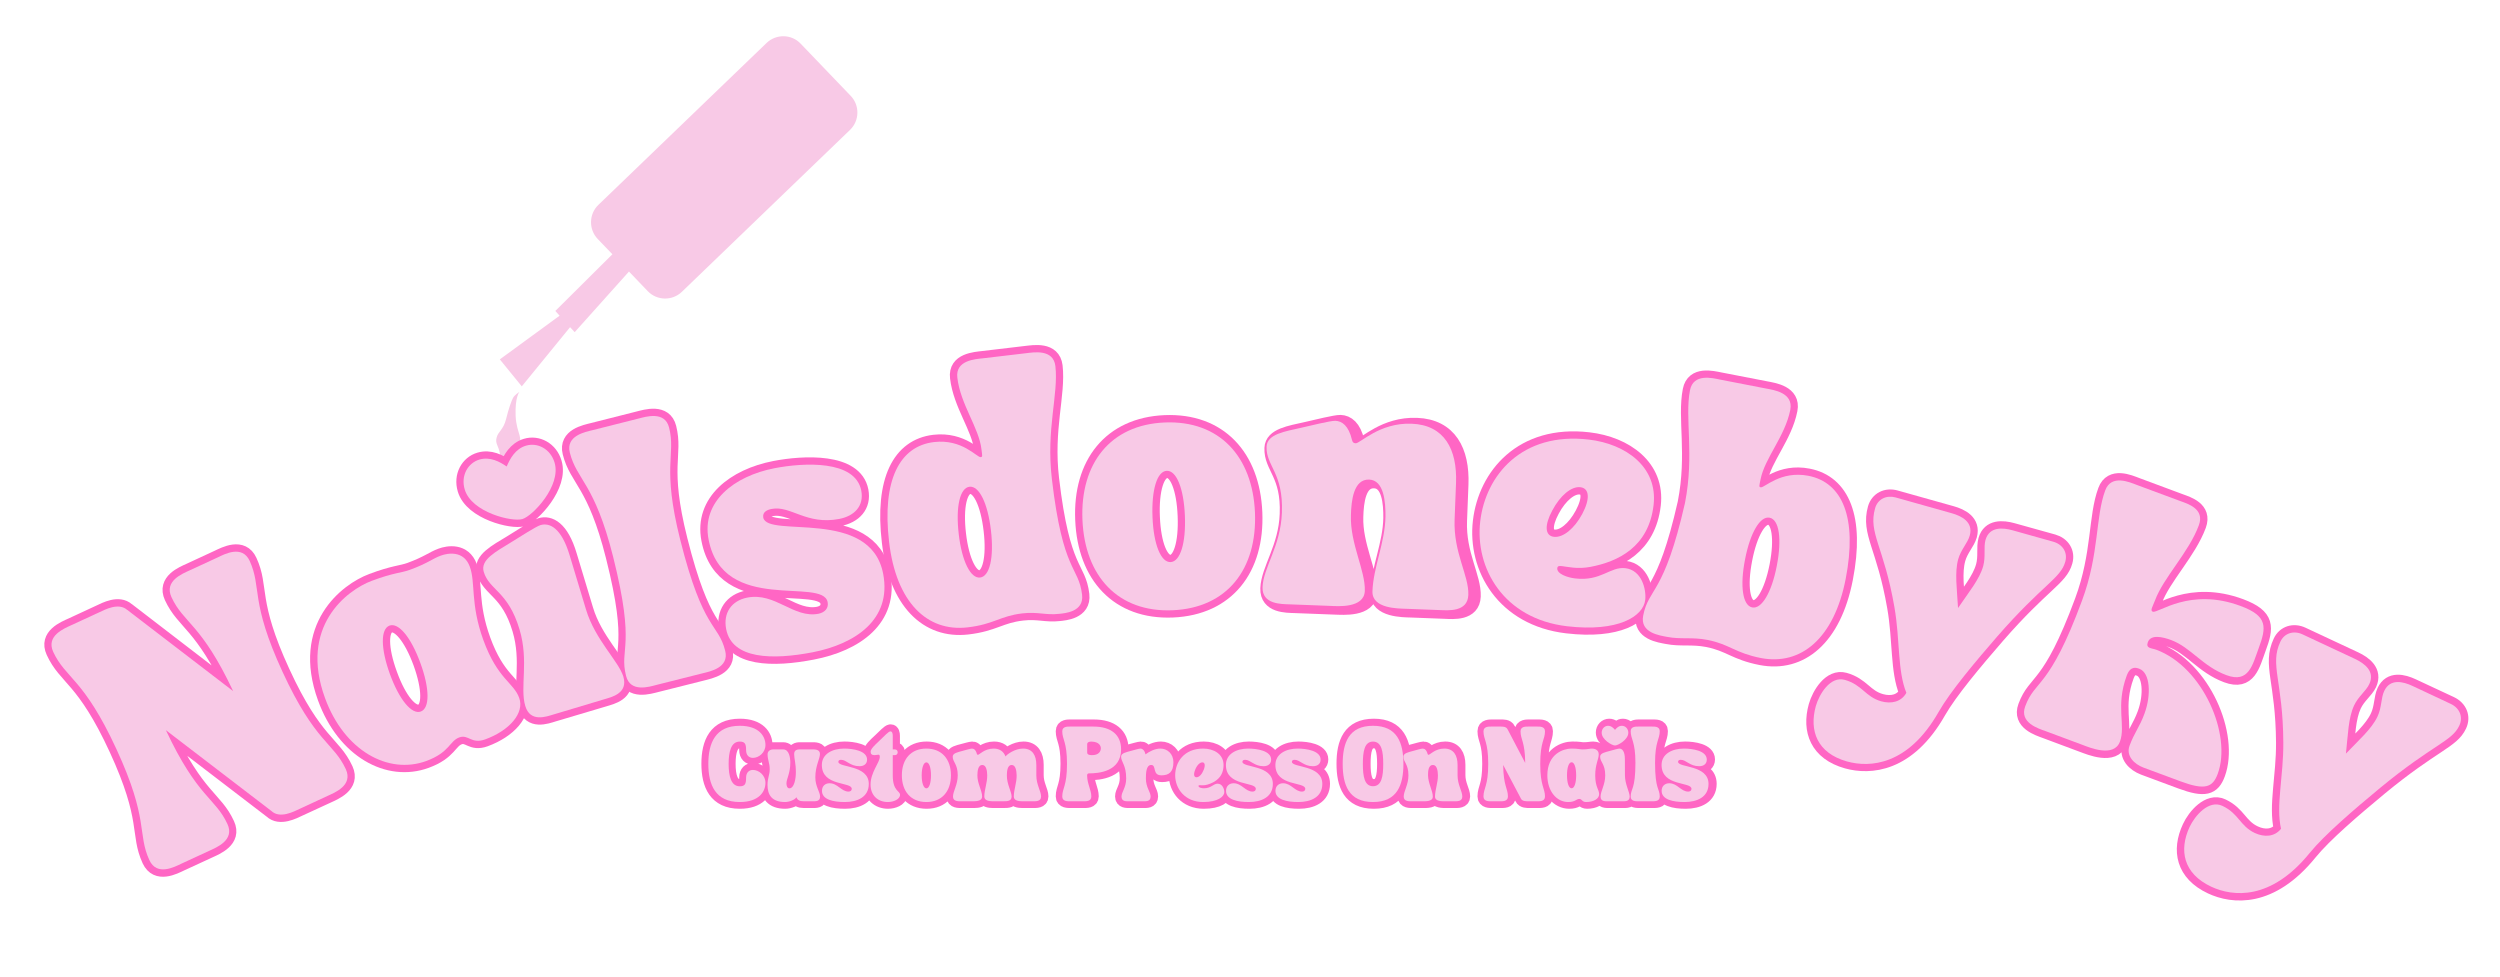 <svg xmlns="http://www.w3.org/2000/svg" xmlns:xlink="http://www.w3.org/1999/xlink" width="220" zoomAndPan="magnify" viewBox="0 0 165 64.5" height="86" preserveAspectRatio="xMidYMid meet" version="1.0"><defs><clipPath id="22916a30fb"><path d="M 32.746 25.852 L 34.344 25.852 L 34.344 31.465 L 32.746 31.465 Z M 32.746 25.852 " clip-rule="nonzero"/></clipPath><clipPath id="d0cfdcf056"><path d="M 32.98 2.395 L 56.59 2.395 L 56.59 25.52 L 32.98 25.52 Z M 32.98 2.395 " clip-rule="nonzero"/></clipPath><clipPath id="3b30577cb3"><path d="M 0.633 30 L 29 30 L 29 61.77 L 0.633 61.77 Z M 0.633 30 " clip-rule="nonzero"/></clipPath><clipPath id="28f1bda41d"><path d="M 138 36 L 164.363 36 L 164.363 61.77 L 138 61.77 Z M 138 36 " clip-rule="nonzero"/></clipPath></defs><g clip-path="url(#22916a30fb)"><path fill="#f8c9e6" d="M 34.281 25.863 C 34.281 25.863 33.949 26.078 33.859 26.262 C 33.762 26.445 33.574 26.949 33.402 27.656 C 33.23 28.363 32.883 28.465 32.777 28.879 C 32.664 29.297 32.914 29.398 32.996 29.973 C 33.074 30.555 33.242 31.559 33.355 31.457 C 33.473 31.363 33.527 31.117 33.496 30.516 C 33.469 29.914 33.574 30.125 34.105 29.527 C 34.641 28.922 34.082 28.672 34.031 27.438 C 33.984 26.199 34.281 25.863 34.281 25.863 " fill-opacity="1" fill-rule="nonzero"/></g><g clip-path="url(#d0cfdcf056)"><path fill="#f8c9e6" d="M 56.148 6.328 L 52.84 2.879 C 52.238 2.246 51.23 2.23 50.598 2.832 L 39.492 13.523 C 38.863 14.129 38.844 15.137 39.449 15.773 L 40.418 16.781 L 36.652 20.523 L 36.934 20.836 L 32.988 23.719 L 34.438 25.5 L 37.625 21.594 L 37.93 21.922 L 41.512 17.922 L 42.754 19.219 C 43.359 19.848 44.367 19.867 44.996 19.266 L 56.105 8.57 C 56.73 7.969 56.754 6.957 56.148 6.328 " fill-opacity="1" fill-rule="nonzero"/></g><g clip-path="url(#3b30577cb3)"><path stroke-linecap="butt" transform="matrix(0.546, -0.253, 0.252, 0.547, 4.803, 46.387)" fill="none" stroke-linejoin="miter" d="M 2.223 6.607 C 2.224 15.181 0.402 15.946 0.396 19.179 C 0.405 21.141 2.594 21.004 3.442 20.996 L 6.796 21.003 C 7.642 21.002 9.84 21.139 9.831 19.178 C 9.831 16.005 8.077 15.201 8.009 7.004 L 14.814 19.903 C 15.293 21.096 17.013 20.999 17.731 20.995 L 21.113 21.002 C 21.944 21 24.148 21.141 24.151 19.185 C 24.146 15.946 22.323 15.181 22.326 6.602 C 22.325 -1.972 24.15 -2.729 24.148 -5.959 C 24.15 -7.93 21.943 -7.786 21.112 -7.784 L 17.733 -7.783 C 16.89 -7.787 14.694 -7.93 14.692 -5.96 C 14.698 -2.785 16.452 -1.98 16.508 6.226 L 9.699 -6.74 L 9.699 -6.726 C 9.192 -7.889 7.513 -7.787 6.795 -7.783 L 3.445 -7.782 C 2.596 -7.789 0.398 -7.927 0.404 -5.959 C 0.397 -2.725 2.22 -1.961 2.223 6.607 Z M 2.223 6.607 " stroke="#ff66c4" stroke-width="1.6" stroke-opacity="1" stroke-miterlimit="4"/></g><path stroke-linecap="butt" transform="matrix(0.565, -0.207, 0.206, 0.566, 18.897, 39.945)" fill="none" stroke-linejoin="miter" d="M 0.495 11 C 0.498 17.166 4.142 21.3 8.576 21.297 C 11.336 21.297 11.718 20.118 12.873 20.119 C 13.956 20.127 13.833 21.297 15.47 21.302 C 18.294 21.298 20.531 20.078 20.529 18.303 C 20.53 16.501 19.01 15.587 19.008 11.01 C 19.01 6.744 20.366 4.83 20.375 2.948 C 20.371 1.028 18.627 0.708 17.795 0.715 C 16.847 0.714 16.13 1.011 14.075 1.013 C 13.072 1.013 12.298 0.689 9.717 0.713 C 6.798 0.731 0.495 2.667 0.495 11 Z M 9.874 5.982 C 10.936 5.991 11.651 7.991 11.658 11.004 C 11.648 14.003 10.939 16.002 9.872 16.006 C 8.816 16 8.095 13.997 8.103 11.003 C 8.096 7.991 8.814 5.988 9.874 5.982 Z M 9.874 5.982 " stroke="#ff66c4" stroke-width="1.6" stroke-opacity="1" stroke-miterlimit="4"/><path stroke-linecap="butt" transform="matrix(0.576, -0.172, 0.172, 0.577, 31.156, 35.565)" fill="none" stroke-linejoin="miter" d="M 2.158 11.002 C 2.156 14.663 0.361 17.084 0.362 19.216 C 0.358 21.137 2.242 21.003 3.078 20.996 L 8.88 21.003 C 9.723 20.998 11.591 21.143 11.596 19.222 C 11.6 17.484 9.774 14.448 9.773 11.003 C 9.775 9.521 9.758 6.945 9.753 4.804 C 9.758 1.611 8.636 0.714 7.639 0.714 C 7.119 0.708 4.92 1.35 3.94 1.613 C 2.138 2.083 0.205 2.446 0.198 3.831 C 0.202 5.951 2.162 6.611 2.158 11.002 Z M 5.917 -0.49 C 7.097 -0.49 11.073 -2.767 11.068 -5.408 C 11.078 -6.982 9.916 -8.087 8.592 -8.083 C 7.38 -8.087 6.519 -7.227 5.91 -6.502 C 5.342 -7.234 4.484 -8.086 3.257 -8.087 C 1.936 -8.089 0.779 -6.986 0.782 -5.408 C 0.78 -2.769 4.764 -0.49 5.917 -0.49 Z M 5.917 -0.49 " stroke="#ff66c4" stroke-width="1.6" stroke-opacity="1" stroke-miterlimit="4"/><path stroke-linecap="butt" transform="matrix(0.583, -0.147, 0.147, 0.584, 38.376, 33.412)" fill="none" stroke-linejoin="miter" d="M 0.205 19.222 C 0.204 21.141 2.397 20.998 3.234 21.002 L 8.392 21.005 C 9.232 20.996 11.441 21.138 11.43 19.216 C 11.439 16.042 9.611 16.624 9.617 6.206 C 9.614 -2.127 11.435 -2.892 11.436 -6.008 C 11.438 -7.927 9.232 -7.788 8.395 -7.791 L 3.241 -7.786 C 2.397 -7.785 0.201 -7.924 0.199 -6.005 C 0.198 -2.889 2.021 -2.122 2.018 6.21 C 2.027 16.618 0.202 16.045 0.205 19.222 Z M 0.205 19.222 " stroke="#ff66c4" stroke-width="1.6" stroke-opacity="1" stroke-miterlimit="4"/><path stroke-linecap="butt" transform="matrix(0.59, -0.114, 0.114, 0.592, 45.673, 31.519)" fill="none" stroke-linejoin="miter" d="M 12.032 16.22 C 12.031 16.88 11.547 17.262 10.808 17.285 C 8.01 17.281 6.619 14.061 3.482 14.065 C 1.716 14.061 0.544 15.203 0.541 17.005 C 0.542 20.4 4.921 21.296 9.381 21.296 C 14.151 21.297 18.608 19.421 18.61 14.324 C 18.609 6.907 6.856 8.124 6.856 5.786 C 6.854 5.145 7.472 5.027 7.936 5.023 C 10.052 5.028 11.329 7.506 15.015 7.503 C 16.714 7.506 17.969 6.625 17.972 4.929 C 17.969 1.474 12.334 0.706 9.098 0.71 C 4.591 0.714 0.498 2.765 0.5 7.012 C 0.499 15.399 12.034 13.361 12.032 16.22 Z M 12.032 16.22 " stroke="#ff66c4" stroke-width="1.6" stroke-opacity="1" stroke-miterlimit="4"/><path stroke-linecap="butt" transform="matrix(0.597, -0.07, 0.07, 0.598, 57.611, 29.218)" fill="none" stroke-linejoin="miter" d="M 7.978 21.298 C 10.889 21.299 11.639 20.48 14.118 20.482 C 15.851 20.483 16.654 21.001 18.151 21.006 C 18.675 21.002 20.87 21.142 20.873 19.216 C 20.871 16.043 19.05 16.62 19.051 6.213 C 19.047 0.715 20.866 -2.872 20.874 -6.011 C 20.869 -7.925 18.674 -7.783 17.831 -7.791 L 13.075 -7.786 C 12.23 -7.78 10.03 -7.926 10.035 -6.013 C 10.032 -3.023 11.752 -0.282 11.747 2.107 C 11.756 2.813 11.799 2.949 11.577 2.949 C 11.159 2.946 9.798 0.71 6.678 0.711 C 2.877 0.717 0.497 4.173 0.502 11.009 C 0.495 17.661 3.504 21.297 7.978 21.298 Z M 8.196 11.047 C 8.196 8.031 8.914 6.026 9.974 6.026 C 11.04 6.027 11.754 8.03 11.748 11.045 C 11.75 14.049 11.033 16.041 9.973 16.047 C 8.914 16.041 8.192 14.044 8.196 11.047 Z M 8.196 11.047 " stroke="#ff66c4" stroke-width="1.6" stroke-opacity="1" stroke-miterlimit="4"/><path stroke-linecap="butt" transform="matrix(0.601, -0.025, 0.025, 0.602, 70.87, 27.702)" fill="none" stroke-linejoin="miter" d="M 9.972 21.298 C 15.974 21.292 19.446 17.183 19.448 10.985 C 19.447 4.826 15.969 0.711 9.973 0.711 C 3.978 0.717 0.492 4.825 0.499 10.984 C 0.498 17.183 3.976 21.298 9.972 21.298 Z M 8.197 11.022 C 8.19 8.01 8.917 6.009 9.977 6.007 C 11.037 6.005 11.754 8.014 11.747 11.025 C 11.747 14.024 11.034 16.026 9.974 16.028 C 8.914 16.023 8.197 14.021 8.197 11.022 Z M 8.197 11.022 " stroke="#ff66c4" stroke-width="1.6" stroke-opacity="1" stroke-miterlimit="4"/><path stroke-linecap="butt" transform="matrix(0.601, 0.023, -0.023, 0.602, 83.899, 27.261)" fill="none" stroke-linejoin="miter" d="M 0.204 3.828 C 0.2 5.95 2.163 6.608 2.155 11.002 C 2.159 14.688 0.339 17.081 0.342 19.215 C 0.344 21.143 2.536 21.001 3.375 21.001 L 7.816 21.001 C 8.661 20.994 11.579 21.136 11.577 19.222 C 11.576 16.983 9.751 14.126 9.736 11.005 C 9.72 9.383 9.87 7.009 11.593 7.008 C 13.212 7.011 13.49 9.363 13.533 11.003 C 13.59 13.863 12.418 16.542 12.416 19.216 C 12.411 21.143 15.332 21.006 16.177 21 L 19.909 21 C 20.754 21 22.95 21.137 22.949 19.223 C 22.945 17.082 21.124 14.685 21.127 11.005 L 21.131 7.008 C 21.128 3.354 19.629 0.712 16.008 0.714 C 12.49 0.712 10.448 3.087 9.954 3.093 C 9.694 3.09 9.598 2.944 9.537 2.726 C 9.115 1.191 8.375 0.713 7.634 0.715 C 7.12 0.715 4.921 1.351 3.936 1.615 C 2.14 2.093 0.203 2.452 0.204 3.828 Z M 0.204 3.828 " stroke="#ff66c4" stroke-width="1.6" stroke-opacity="1" stroke-miterlimit="4"/><path stroke-linecap="butt" transform="matrix(0.597, 0.07, -0.07, 0.598, 98.164, 27.795)" fill="none" stroke-linejoin="miter" d="M 0.496 11.004 C 0.496 16.149 4.283 21.295 11.296 21.297 C 16.948 21.302 19.496 19.261 19.492 17.44 C 19.494 16.284 18.732 14.244 16.914 14.248 C 15.232 14.242 14.431 16.001 11.579 16.002 C 10.755 16.007 9.495 15.749 9.492 15.103 C 9.496 14.861 9.675 14.821 10.016 14.827 C 10.617 14.822 11.695 14.983 13.09 14.545 C 16.03 13.627 19.189 11.664 19.194 7.009 C 19.194 2.811 15.396 0.709 11.288 0.713 C 3.897 0.715 0.497 5.931 0.496 11.004 Z M 8.215 8.887 C 8.895 7.149 9.998 6.008 10.999 6.009 C 12 6.009 12.217 7.139 11.532 8.891 C 10.856 10.609 9.734 11.745 8.733 11.745 C 7.733 11.751 7.533 10.606 8.215 8.887 Z M 8.215 8.887 " stroke="#ff66c4" stroke-width="1.6" stroke-opacity="1" stroke-miterlimit="4"/><path stroke-linecap="butt" transform="matrix(0.59, 0.115, -0.115, 0.591, 110.541, 29.247)" fill="none" stroke-linejoin="miter" d="M 0.199 19.219 C 0.204 21.147 2.406 21.002 3.239 20.998 C 4.736 21.004 5.899 20.48 7.639 20.478 C 10.116 20.485 10.857 21.298 13.776 21.298 C 18.25 21.298 21.249 17.662 21.25 11.009 C 21.255 4.17 18.869 0.717 15.069 0.717 C 11.95 0.71 10.599 2.949 10.181 2.944 C 9.957 2.949 9.996 2.809 9.992 2.109 C 9.996 -0.283 11.733 -3.02 11.734 -6.006 C 11.732 -7.921 9.534 -7.784 8.7 -7.787 L 3.558 -7.783 C 2.717 -7.784 0.518 -7.924 0.521 -6.009 C 0.517 -2.87 2.34 0.713 2.338 6.21 C 2.023 16.624 0.202 16.04 0.199 19.219 Z M 9.997 11.04 C 9.993 8.029 10.715 6.025 11.775 6.03 C 12.834 6.028 13.554 8.029 13.553 11.048 C 13.549 14.048 12.832 16.044 11.773 16.046 C 10.714 16.047 9.993 14.041 9.997 11.04 Z M 9.997 11.04 " stroke="#ff66c4" stroke-width="1.6" stroke-opacity="1" stroke-miterlimit="4"/><path stroke-linecap="butt" transform="matrix(0.579, 0.162, -0.162, 0.58, 124.074, 31.913)" fill="none" stroke-linejoin="miter" d="M -0.204 25.378 C -0.204 28.173 1.321 30.298 4.721 30.296 C 7.337 30.291 11.311 28.917 12.95 22.357 C 13.572 19.88 15.358 15.966 16.931 12.644 C 20.186 5.808 21.909 4.686 21.905 2.767 C 21.911 1.702 21.11 1.01 20.049 1.004 L 15.409 1.01 C 14.296 1.011 12.837 1.292 12.835 2.828 C 12.833 3.69 13.35 4.549 13.354 5.672 C 13.353 7.188 12.595 8.868 11.929 10.825 C 11.273 8.867 10.507 7.19 10.512 5.666 C 10.51 4.549 11.031 3.689 11.035 2.833 C 11.033 1.285 9.574 1.013 8.461 1.015 L 2.078 1.01 C 1.019 1.01 0.223 1.711 0.214 2.764 C 0.222 5.59 2.279 6.502 5.2 12.648 C 6.782 15.962 7.376 19.244 8.975 21.294 C 8.717 22.397 7.734 22.935 6.554 22.935 C 4.76 22.939 4.08 21.762 2.077 21.764 C 0.417 21.764 -0.2 24.044 -0.204 25.378 Z M -0.204 25.378 " stroke="#ff66c4" stroke-width="1.6" stroke-opacity="1" stroke-miterlimit="4"/><path stroke-linecap="butt" transform="matrix(0.564, 0.21, -0.209, 0.565, 137.573, 35.719)" fill="none" stroke-linejoin="miter" d="M 0.202 19.221 C 0.202 21.144 2.4 20.999 3.239 20.999 L 7.537 21.003 C 8.373 20.997 11.296 21.143 11.294 19.214 C 11.292 17.341 9.473 15.782 9.479 12.211 C 9.474 11.002 10.196 11.004 10.514 11.003 C 11.797 11.005 12.752 13.244 12.754 15.415 C 12.753 16.944 12.435 17.788 12.435 19.282 C 12.435 20.458 13.591 20.998 14.716 21.002 L 19.046 21 C 21.886 20.998 22.586 20.42 22.586 18.795 C 22.582 14.28 17.034 8.405 11.532 8.406 C 10.992 8.405 10.375 8.704 10.376 7.942 C 10.376 7.008 11.717 6.85 12.694 6.847 C 15.008 6.846 16.936 8.345 19.729 8.346 C 22.349 8.349 22.013 6.267 22.008 4.367 C 22.011 1.89 21.754 0.692 18.543 0.686 C 12.571 0.689 10.351 4.625 9.714 4.626 C 9.375 4.627 9.516 4.091 9.517 3.385 C 9.518 0.715 11.174 -2.853 11.175 -6.007 C 11.169 -7.928 9.199 -7.785 8.354 -7.783 L 3.241 -7.781 C 2.4 -7.787 0.2 -7.926 0.204 -6.011 C 0.198 -2.89 2.02 0.716 2.02 6.207 C 2.022 16.616 0.2 16.04 0.202 19.221 Z M 0.202 19.221 " stroke="#ff66c4" stroke-width="1.6" stroke-opacity="1" stroke-miterlimit="4"/><g clip-path="url(#28f1bda41d)"><path stroke-linecap="butt" transform="matrix(0.545, 0.255, -0.255, 0.546, 151.089, 40.785)" fill="none" stroke-linejoin="miter" d="M -0.195 25.379 C -0.197 28.179 1.318 30.298 4.717 30.297 C 7.335 30.296 11.315 28.914 12.952 22.356 C 13.567 19.884 15.354 15.962 16.928 12.641 C 20.188 5.811 21.909 4.691 21.905 2.766 C 21.913 1.71 21.112 1.011 20.049 1.007 L 15.417 1.012 C 14.299 1.013 12.836 1.289 12.832 2.83 C 12.838 3.687 13.35 4.55 13.349 5.667 C 13.349 7.185 12.589 8.872 11.93 10.82 C 11.273 8.865 10.516 7.186 10.51 5.671 C 10.514 4.545 11.034 3.693 11.04 2.832 C 11.029 1.29 9.572 1.013 8.459 1.011 L 2.075 1.012 C 1.021 1.011 0.215 1.711 0.218 2.761 C 0.221 5.588 2.28 6.508 5.201 12.644 C 6.78 15.957 7.372 19.246 8.979 21.301 C 8.711 22.4 7.73 22.938 6.553 22.937 C 4.76 22.938 4.08 21.76 2.078 21.759 C 0.416 21.763 -0.203 24.043 -0.195 25.379 Z M -0.195 25.379 " stroke="#ff66c4" stroke-width="1.6" stroke-opacity="1" stroke-miterlimit="4"/></g><path fill="#f8c9e6" d="M 7.684 49.441 C 9.848 54.125 9.047 55 9.859 56.77 C 10.359 57.844 11.523 57.215 11.977 57 L 13.812 56.152 C 14.27 55.938 15.508 55.457 15.012 54.387 C 14.207 52.648 13.047 52.66 10.949 48.191 L 17.91 53.523 C 18.473 54.055 19.387 53.566 19.781 53.383 L 21.625 52.527 C 22.082 52.316 23.316 51.84 22.824 50.766 C 22.004 48.996 20.82 49.043 18.652 44.352 C 16.488 39.664 17.289 38.793 16.477 37.016 C 15.977 35.945 14.812 36.578 14.359 36.793 L 12.516 37.645 C 12.055 37.859 10.82 38.34 11.316 39.41 C 12.117 41.148 13.281 41.137 15.387 45.613 L 8.395 40.25 L 8.398 40.258 C 7.832 39.75 6.938 40.23 6.547 40.414 L 4.715 41.258 C 4.258 41.473 3.02 41.953 3.512 43.023 C 4.332 44.793 5.52 44.75 7.684 49.441 Z M 7.684 49.441 " fill-opacity="1" fill-rule="nonzero"/><path fill="#f8c9e6" d="M 21.449 46.066 C 22.719 49.555 25.625 51.141 28.133 50.227 C 29.691 49.652 29.66 48.906 30.316 48.668 C 30.926 48.449 31.102 49.137 32.031 48.797 C 33.617 48.219 34.633 47.062 34.266 46.059 C 33.895 45.039 32.848 44.836 31.902 42.246 C 31.027 39.832 31.398 38.465 31.008 37.402 C 30.613 36.32 29.566 36.496 29.09 36.672 C 28.562 36.863 28.215 37.184 27.051 37.609 C 26.488 37.816 25.98 37.793 24.531 38.336 C 22.887 38.953 19.73 41.352 21.449 46.066 Z M 25.707 41.289 C 26.305 41.074 27.125 42.055 27.746 43.762 C 28.367 45.457 28.371 46.738 27.773 46.961 C 27.176 47.176 26.359 46.195 25.738 44.5 C 25.117 42.793 25.113 41.512 25.707 41.289 Z M 25.707 41.289 " fill-opacity="1" fill-rule="nonzero"/><path fill="#f8c9e6" d="M 34.289 41.543 C 34.918 43.652 34.301 45.359 34.668 46.594 C 34.996 47.699 36.059 47.297 36.543 47.152 L 39.879 46.152 C 40.363 46.008 41.469 45.766 41.141 44.656 C 40.84 43.652 39.27 42.215 38.676 40.227 C 38.426 39.375 37.965 37.891 37.598 36.656 C 37.047 34.809 36.254 34.484 35.676 34.656 C 35.375 34.742 34.219 35.496 33.699 35.812 C 32.746 36.402 31.688 36.941 31.926 37.738 C 32.289 38.961 33.531 39.004 34.289 41.543 Z M 34.477 34.258 C 35.156 34.059 37.059 32.055 36.602 30.531 C 36.328 29.621 35.473 29.188 34.715 29.414 C 34.008 29.625 33.664 30.27 33.441 30.789 C 32.984 30.473 32.344 30.125 31.637 30.332 C 30.879 30.562 30.398 31.395 30.672 32.305 C 31.125 33.828 33.809 34.461 34.477 34.258 Z M 34.477 34.258 " fill-opacity="1" fill-rule="nonzero"/><path fill="#f8c9e6" d="M 41.32 44.609 C 41.602 45.73 42.859 45.328 43.348 45.199 L 46.359 44.441 C 46.848 44.32 48.145 44.078 47.863 42.953 C 47.398 41.098 46.422 41.703 44.895 35.625 C 43.668 30.754 44.617 30.039 44.16 28.219 C 43.879 27.102 42.617 27.504 42.125 27.629 L 39.121 28.387 C 38.629 28.508 37.328 28.754 37.609 29.875 C 38.066 31.691 39.242 31.871 40.465 36.742 C 41.992 42.824 40.852 42.754 41.32 44.609 Z M 41.32 44.609 " fill-opacity="1" fill-rule="nonzero"/><path fill="#f8c9e6" d="M 54.625 39.742 C 54.699 40.133 54.453 40.414 54.023 40.508 C 52.367 40.824 51.176 39.082 49.324 39.441 C 48.285 39.641 47.719 40.449 47.926 41.516 C 48.312 43.523 50.996 43.559 53.629 43.051 C 56.449 42.504 58.867 40.887 58.289 37.871 C 57.445 33.48 50.645 35.543 50.375 34.16 C 50.309 33.781 50.656 33.641 50.93 33.59 C 52.184 33.348 53.219 34.668 55.391 34.25 C 56.395 34.055 57.035 33.391 56.844 32.383 C 56.449 30.34 53.035 30.531 51.121 30.902 C 48.469 31.414 46.281 33.102 46.766 35.605 C 47.719 40.574 54.293 38.055 54.625 39.742 Z M 54.625 39.742 " fill-opacity="1" fill-rule="nonzero"/><path fill="#f8c9e6" d="M 63.863 41.406 C 65.605 41.203 65.988 40.66 67.469 40.484 C 68.508 40.363 69.023 40.617 69.918 40.512 C 70.227 40.477 71.551 40.406 71.418 39.258 C 71.195 37.355 70.148 37.832 69.422 31.598 C 69.035 28.309 69.871 26.043 69.656 24.164 C 69.52 23.02 68.219 23.254 67.715 23.312 L 64.875 23.648 C 64.375 23.703 63.047 23.773 63.184 24.922 C 63.391 26.703 64.613 28.223 64.777 29.66 C 64.828 30.074 64.863 30.156 64.727 30.172 C 64.477 30.199 63.512 28.957 61.648 29.176 C 59.383 29.441 58.199 31.676 58.68 35.766 C 59.145 39.75 61.188 41.719 63.863 41.406 Z M 63.277 35.254 C 63.066 33.445 63.355 32.199 63.988 32.125 C 64.621 32.055 65.191 33.199 65.402 35.004 C 65.613 36.797 65.32 38.043 64.688 38.117 C 64.059 38.191 63.484 37.047 63.277 35.254 Z M 63.277 35.254 " fill-opacity="1" fill-rule="nonzero"/><path fill="#f8c9e6" d="M 77.391 40.277 C 80.992 40.125 82.98 37.562 82.828 33.832 C 82.672 30.129 80.48 27.738 76.879 27.883 C 73.277 28.031 71.289 30.594 71.441 34.305 C 71.598 38.031 73.789 40.426 77.391 40.277 Z M 76.066 34.137 C 75.992 32.316 76.371 31.098 77.008 31.074 C 77.645 31.047 78.129 32.23 78.203 34.047 C 78.277 35.852 77.895 37.07 77.258 37.098 C 76.625 37.125 76.137 35.941 76.066 34.137 Z M 76.066 34.137 " fill-opacity="1" fill-rule="nonzero"/><path fill="#f8c9e6" d="M 83.594 29.477 C 83.547 30.754 84.711 31.195 84.605 33.84 C 84.523 36.059 83.375 37.461 83.328 38.746 C 83.281 39.902 84.605 39.867 85.113 39.887 L 87.777 39.988 C 88.281 40.012 90.031 40.156 90.078 39.004 C 90.125 37.656 89.102 35.895 89.16 34.016 C 89.184 33.043 89.332 31.613 90.367 31.652 C 91.34 31.691 91.453 33.117 91.441 34.102 C 91.41 35.824 90.641 37.41 90.582 39.023 C 90.539 40.18 92.293 40.16 92.797 40.18 L 95.043 40.266 C 95.547 40.281 96.867 40.418 96.91 39.266 C 96.957 37.977 95.918 36.492 96.004 34.277 L 96.098 31.871 C 96.18 29.668 95.34 28.047 93.164 27.965 C 91.051 27.883 89.77 29.27 89.473 29.258 C 89.316 29.254 89.262 29.164 89.23 29.031 C 89.008 28.094 88.574 27.789 88.133 27.773 C 87.824 27.762 86.484 28.094 85.891 28.23 C 84.801 28.477 83.629 28.648 83.594 29.477 Z M 83.594 29.477 " fill-opacity="1" fill-rule="nonzero"/><path fill="#f8c9e6" d="M 97.695 34.41 C 97.336 37.488 99.23 40.836 103.422 41.332 C 106.797 41.727 108.457 40.684 108.586 39.594 C 108.664 38.902 108.355 37.625 107.27 37.5 C 106.266 37.383 105.664 38.383 103.957 38.176 C 103.469 38.121 102.738 37.879 102.781 37.496 C 102.797 37.352 102.906 37.34 103.109 37.367 C 103.469 37.406 104.102 37.578 104.969 37.414 C 106.785 37.066 108.812 36.117 109.137 33.332 C 109.426 30.82 107.305 29.297 104.859 29.012 C 100.441 28.492 98.047 31.375 97.695 34.41 Z M 102.453 33.688 C 102.977 32.695 103.715 32.086 104.309 32.156 C 104.906 32.23 104.957 32.926 104.43 33.918 C 103.906 34.898 103.156 35.5 102.559 35.43 C 101.961 35.363 101.922 34.668 102.453 33.688 Z M 102.453 33.688 " fill-opacity="1" fill-rule="nonzero"/><path fill="#f8c9e6" d="M 108.449 40.637 C 108.23 41.77 109.543 41.941 110.035 42.035 C 110.926 42.211 111.668 42.035 112.695 42.234 C 114.156 42.523 114.5 43.09 116.219 43.43 C 118.863 43.941 121.051 42.137 121.816 38.203 C 122.602 34.16 121.598 31.84 119.352 31.402 C 117.512 31.047 116.453 32.211 116.207 32.164 C 116.074 32.137 116.113 32.059 116.195 31.645 C 116.473 30.227 117.812 28.809 118.16 27.047 C 118.375 25.914 117.062 25.738 116.57 25.645 L 113.535 25.055 C 113.039 24.953 111.758 24.621 111.539 25.758 C 111.18 27.609 111.84 29.934 111.211 33.188 C 109.82 39.309 108.816 38.758 108.449 40.637 Z M 115.172 36.926 C 115.516 35.145 116.172 34.047 116.793 34.168 C 117.422 34.289 117.617 35.551 117.27 37.34 C 116.926 39.113 116.27 40.211 115.648 40.09 C 115.02 39.969 114.824 38.699 115.172 36.926 Z M 115.172 36.926 " fill-opacity="1" fill-rule="nonzero"/><path fill="#f8c9e6" d="M 119.844 46.602 C 119.395 48.223 119.93 49.699 121.895 50.254 C 123.41 50.68 125.941 50.523 127.949 46.988 C 128.711 45.648 130.379 43.664 131.828 41.996 C 134.824 38.559 135.996 38.188 136.309 37.074 C 136.48 36.461 136.133 35.926 135.516 35.754 L 132.832 35 C 132.188 34.82 131.297 34.742 131.043 35.637 C 130.906 36.137 131.066 36.719 130.891 37.367 C 130.641 38.246 129.926 39.102 129.23 40.129 C 129.164 38.887 128.996 37.789 129.242 36.906 C 129.426 36.258 129.867 35.844 130.004 35.344 C 130.254 34.453 129.457 34.051 128.805 33.871 L 125.113 32.832 C 124.5 32.664 123.922 32.938 123.754 33.555 C 123.293 35.188 124.34 36.059 125.035 40.09 C 125.41 42.273 125.227 44.273 125.82 45.727 C 125.488 46.32 124.836 46.477 124.152 46.285 C 123.113 45.988 122.91 45.195 121.754 44.871 C 120.793 44.602 120.066 45.824 119.844 46.602 Z M 119.844 46.602 " fill-opacity="1" fill-rule="nonzero"/><path fill="#f8c9e6" d="M 133.664 46.617 C 133.262 47.699 134.531 48.082 135.008 48.254 L 137.43 49.156 C 137.906 49.336 139.52 50.023 139.918 48.941 C 140.312 47.879 139.613 46.617 140.363 44.594 C 140.609 43.918 141.016 44.07 141.199 44.141 C 141.918 44.402 141.992 45.871 141.535 47.102 C 141.223 47.961 140.863 48.367 140.551 49.215 C 140.305 49.879 140.844 50.43 141.477 50.664 L 143.918 51.57 C 145.52 52.164 146.035 51.984 146.371 51.07 C 147.316 48.52 145.418 44.035 142.316 42.883 C 142.012 42.77 141.602 42.809 141.758 42.383 C 141.957 41.848 142.746 42.039 143.293 42.242 C 144.602 42.73 145.371 43.98 146.949 44.562 C 148.426 45.113 148.668 43.871 149.066 42.801 C 149.586 41.398 149.688 40.664 147.883 39.996 C 144.516 38.742 142.441 40.504 142.082 40.371 C 141.887 40.297 142.082 40.023 142.23 39.629 C 142.789 38.113 144.469 36.453 145.125 34.664 C 145.527 33.586 144.387 33.246 143.91 33.074 L 141.027 32.004 C 140.555 31.824 139.344 31.285 138.945 32.367 C 138.289 34.129 138.562 36.543 137.41 39.648 C 135.234 45.531 134.328 44.82 133.664 46.617 Z M 133.664 46.617 " fill-opacity="1" fill-rule="nonzero"/><path fill="#f8c9e6" d="M 144.512 54.582 C 143.805 56.109 144.09 57.652 145.938 58.52 C 147.367 59.188 149.883 59.453 152.445 56.289 C 153.414 55.098 155.383 53.414 157.086 52.004 C 160.605 49.105 161.828 48.938 162.316 47.887 C 162.586 47.312 162.328 46.727 161.75 46.457 L 159.227 45.273 C 158.613 44.984 157.75 44.766 157.359 45.605 C 157.137 46.074 157.203 46.676 156.918 47.285 C 156.531 48.113 155.688 48.836 154.832 49.738 C 154.969 48.5 154.984 47.391 155.371 46.559 C 155.656 45.949 156.16 45.613 156.375 45.145 C 156.77 44.305 156.047 43.781 155.438 43.492 L 151.965 41.867 C 151.387 41.598 150.773 41.777 150.504 42.352 C 149.785 43.887 150.676 44.918 150.699 49.012 C 150.715 51.223 150.203 53.168 150.547 54.699 C 150.129 55.23 149.457 55.273 148.816 54.977 C 147.836 54.516 147.766 53.699 146.68 53.188 C 145.773 52.762 144.855 53.848 144.512 54.582 Z M 144.512 54.582 " fill-opacity="1" fill-rule="nonzero"/><path stroke-linecap="butt" transform="matrix(0.285, 0, 0, 0.285, 46.786, 33.775)" fill="none" stroke-linejoin="miter" d="M 7.161 67.177 C 11.634 67.177 13.116 64.753 13.116 62.739 C 13.116 60.973 11.58 59.767 10.221 59.767 C 9.356 59.767 8.629 60.301 8.629 61.575 C 8.629 62.959 8.382 63.52 7.161 63.52 C 5.157 63.52 4.581 61.219 4.581 58.356 C 4.581 55.508 5.157 53.179 7.161 53.179 C 8.382 53.179 8.629 53.741 8.629 55.151 C 8.629 56.412 9.356 56.959 10.221 56.959 C 11.58 56.959 13.116 55.74 13.116 53.973 C 13.116 51.96 11.634 49.536 7.161 49.536 C 1.534 49.536 -0.126 53.508 -0.126 58.356 C -0.126 63.219 1.534 67.177 7.161 67.177 Z M 13.597 63.233 C 13.597 65.534 14.612 67.177 17.672 67.177 C 18.66 67.177 20.005 66.629 20.293 66.081 C 20.554 66.739 21.048 66.999 21.94 66.999 L 24.136 66.999 C 24.644 66.999 25.783 67.081 25.783 65.931 C 25.783 64.808 24.685 63.616 24.685 61.466 C 24.685 58.795 25.755 57.192 25.755 56.069 C 25.755 54.919 24.424 54.987 23.93 54.987 L 21.336 54.987 C 20.842 54.987 19.772 54.919 19.772 56.069 C 19.772 57.192 20.17 58.124 20.17 60.288 C 20.17 61.904 19.745 64.013 18.66 64.013 C 18.194 64.013 17.988 63.452 17.988 62.89 C 17.988 61.822 18.88 60.534 18.88 58.083 C 18.88 56.864 18.592 54.987 17.233 54.987 L 14.818 54.987 C 14.461 54.987 13.61 55.247 13.61 56.124 C 13.61 57.452 14.105 58.137 14.105 59.562 C 14.105 61 13.597 61.507 13.597 63.233 Z M 33.11 64.137 C 33.11 64.534 32.822 64.753 32.383 64.767 C 30.709 64.767 29.872 62.835 27.992 62.835 C 26.922 62.835 26.222 63.52 26.222 64.602 C 26.222 66.643 28.856 67.177 31.532 67.177 C 34.387 67.177 37.063 66.054 37.063 63 C 37.063 58.535 30.009 59.26 30.009 57.863 C 30.009 57.494 30.393 57.411 30.668 57.411 C 31.93 57.411 32.699 58.904 34.908 58.904 C 35.924 58.904 36.692 58.37 36.692 57.357 C 36.692 55.288 33.303 54.823 31.368 54.823 C 28.651 54.823 26.194 56.055 26.194 58.603 C 26.194 63.63 33.11 62.411 33.11 64.137 Z M 41.481 67.177 C 42.758 67.177 44.322 66.588 44.322 65.52 C 44.322 64.561 42.634 64.698 42.634 61 L 42.634 56.329 L 43.128 56.329 C 43.512 56.329 43.773 56.069 43.773 55.672 L 43.773 55.644 C 43.773 55.261 43.512 54.987 43.128 54.987 L 42.634 54.987 L 42.634 51.864 C 42.634 51.412 42.538 50.837 42.085 50.837 C 41.66 50.837 40.644 51.96 39.56 52.974 C 38.339 54.097 37.488 54.932 37.488 55.535 C 37.488 56.028 37.749 56.329 38.421 56.329 C 38.778 56.329 39.094 56.206 39.299 56.206 C 39.519 56.206 39.643 56.316 39.643 56.74 C 39.643 58.055 37.488 60.288 37.488 63.137 C 37.488 65.712 39.258 67.177 41.481 67.177 Z M 50.429 67.177 C 54.024 67.177 56.11 64.712 56.11 60.986 C 56.11 57.288 54.024 54.823 50.429 54.823 C 46.82 54.823 44.734 57.288 44.734 60.986 C 44.734 64.712 46.82 67.177 50.429 67.177 Z M 49.358 61.014 C 49.358 59.206 49.784 58 50.429 58 C 51.06 58 51.485 59.206 51.485 61.014 C 51.485 62.808 51.06 64.013 50.429 64.013 C 49.784 64.013 49.358 62.808 49.358 61.014 Z M 56.535 56.699 C 56.535 57.959 57.702 58.356 57.702 61 C 57.702 63.205 56.618 64.657 56.618 65.931 C 56.618 67.081 57.935 66.999 58.443 66.999 L 61.517 66.999 C 62.203 66.999 63.369 66.876 63.369 65.931 C 63.369 64.493 62.244 62.876 62.258 61 C 62.271 60.027 62.409 58.603 63.383 58.603 C 64.343 58.603 64.508 60.014 64.536 61 C 64.563 62.726 63.863 64.328 63.863 65.931 C 63.863 66.876 65.03 66.999 65.702 66.999 L 68.364 66.999 C 69.146 66.999 70.189 66.999 70.189 65.931 C 70.189 64.739 69.064 63.041 69.105 61 C 69.119 60.014 69.242 58.603 70.189 58.603 C 71.164 58.603 71.342 60.014 71.369 61 C 71.397 62.726 70.697 64.328 70.697 65.931 C 70.697 66.876 71.836 66.999 72.536 66.999 L 75.198 66.999 C 75.706 66.999 77.023 67.081 77.023 65.931 C 77.023 64.657 75.925 63.205 75.925 61 L 75.925 58.603 C 75.925 56.412 75.033 54.823 72.852 54.823 C 70.972 54.823 69.146 56.138 68.776 56.631 C 68.35 55.508 67.459 54.823 66.031 54.823 C 63.918 54.823 62.683 56.261 62.395 56.261 C 62.244 56.261 62.175 56.165 62.134 56.028 C 61.887 55.11 61.434 54.823 60.995 54.823 C 60.693 54.823 59.362 55.206 58.772 55.357 C 57.688 55.644 56.535 55.864 56.535 56.699 Z M 81.936 65.917 C 81.936 67.081 83.253 66.999 83.761 66.999 L 86.849 66.999 C 87.37 66.999 88.674 67.081 88.674 65.917 C 88.674 64.356 87.7 62.959 87.7 61 C 87.7 60.794 87.809 60.562 88.111 60.562 C 90.334 60.562 95.576 60.164 95.576 54.96 C 95.576 51.645 93.285 49.714 89.14 49.714 L 83.761 49.714 C 83.253 49.714 81.936 49.645 81.936 50.81 C 81.936 52.754 83.034 53.22 83.034 58.356 C 83.034 63.506 81.936 63.972 81.936 65.917 Z M 88.715 53.179 C 90.526 53.248 90.883 54.206 90.883 54.768 C 90.883 55.329 90.526 56.357 88.715 56.329 C 88.194 56.316 87.713 56.192 87.713 55.713 L 87.713 53.809 C 87.713 53.316 88.194 53.165 88.715 53.179 Z M 95.576 56.699 C 95.576 57.918 96.757 58.548 96.757 61.712 C 96.757 63.876 95.672 64.808 95.672 65.931 C 95.672 67.081 96.811 66.999 97.319 66.999 L 100.791 66.999 C 101.299 66.999 102.424 67.081 102.424 65.931 C 102.424 64.808 101.326 63.876 101.326 61.712 C 101.34 60.658 101.326 58.603 102.561 58.603 C 103.851 58.603 102.74 61 104.935 61 C 106.637 61 107.707 60.288 107.707 57.987 C 107.707 56.014 106.266 54.823 104.688 54.823 C 103.398 54.823 102.136 55.48 101.216 56.151 C 101.011 55.124 100.489 54.823 100.05 54.823 C 99.734 54.823 98.403 55.206 97.827 55.357 C 96.757 55.644 95.576 55.864 95.576 56.699 Z M 108.119 61 C 108.119 64.082 110.397 67.177 114.61 67.177 C 117.999 67.177 119.523 65.958 119.523 64.862 C 119.523 64.164 119.07 62.945 117.972 62.945 C 116.97 62.945 116.476 64 114.774 64 C 114.267 64 113.526 63.849 113.526 63.465 C 113.526 63.315 113.635 63.301 113.828 63.301 C 114.198 63.301 114.829 63.383 115.68 63.137 C 117.45 62.561 119.344 61.397 119.344 58.603 C 119.344 56.083 117.052 54.823 114.61 54.823 C 110.164 54.823 108.119 57.959 108.119 61 Z M 112.757 59.726 C 113.169 58.685 113.814 58 114.431 58 C 115.021 58 115.159 58.685 114.747 59.726 C 114.335 60.753 113.663 61.438 113.073 61.438 C 112.469 61.438 112.346 60.753 112.757 59.726 Z M 126.809 64.137 C 126.809 64.534 126.521 64.753 126.082 64.767 C 124.38 64.767 123.557 62.835 121.663 62.835 C 120.62 62.835 119.907 63.52 119.907 64.602 C 119.907 66.643 122.528 67.177 125.204 67.177 C 128.086 67.177 130.748 66.054 130.748 63 C 130.748 58.535 123.708 59.26 123.708 57.863 C 123.708 57.494 124.065 57.411 124.339 57.411 C 125.615 57.411 126.384 58.904 128.593 58.904 C 129.622 58.904 130.364 58.37 130.364 57.357 C 130.364 55.288 126.988 54.823 125.039 54.823 C 122.336 54.823 119.879 56.055 119.879 58.603 C 119.879 63.63 126.809 62.411 126.809 64.137 Z M 138.268 64.137 C 138.268 64.534 137.98 64.753 137.541 64.767 C 135.866 64.767 135.016 62.835 133.149 62.835 C 132.079 62.835 131.379 63.52 131.379 64.602 C 131.379 66.643 134 67.177 136.676 67.177 C 139.558 67.177 142.234 66.054 142.234 63 C 142.234 58.535 135.166 59.26 135.166 57.863 C 135.166 57.494 135.537 57.411 135.811 57.411 C 137.088 57.411 137.856 58.904 140.065 58.904 C 141.081 58.904 141.836 58.37 141.836 57.357 C 141.836 55.288 138.46 54.823 136.511 54.823 C 133.822 54.823 131.352 56.055 131.352 58.603 C 131.352 63.63 138.268 62.411 138.268 64.137 Z M 146.954 58.356 C 146.954 63.219 148.368 67.177 153.994 67.177 C 159.634 67.177 161.034 63.219 161.034 58.356 C 161.034 53.508 159.634 49.536 153.994 49.536 C 148.368 49.536 146.954 53.508 146.954 58.356 Z M 151.634 58.356 C 151.634 55.508 151.991 53.179 153.994 53.179 C 155.998 53.179 156.354 55.508 156.354 58.356 C 156.354 61.205 155.998 63.52 153.994 63.52 C 151.991 63.52 151.634 61.205 151.634 58.356 Z M 161.034 56.699 C 161.034 57.959 162.2 58.356 162.2 61 C 162.2 63.205 161.116 64.657 161.116 65.931 C 161.116 67.081 162.42 66.999 162.941 66.999 L 165.603 66.999 C 166.111 66.999 167.854 67.081 167.854 65.931 C 167.854 64.588 166.756 62.876 166.756 61 C 166.742 60.027 166.839 58.603 167.868 58.603 C 168.842 58.603 169.007 60.014 169.034 61 C 169.075 62.726 168.362 64.328 168.362 65.931 C 168.362 67.081 170.105 66.999 170.626 66.999 L 172.863 66.999 C 173.357 66.999 174.688 67.081 174.688 65.931 C 174.688 64.657 173.59 63.205 173.59 61 L 173.59 58.603 C 173.59 56.412 172.698 54.823 170.516 54.823 C 168.403 54.823 167.182 56.261 166.88 56.261 C 166.729 56.261 166.674 56.165 166.646 56.028 C 166.386 55.11 165.947 54.823 165.494 54.823 C 165.178 54.823 163.861 55.206 163.284 55.357 C 162.2 55.644 161.034 55.864 161.034 56.699 Z M 180.698 58.356 C 180.698 63.506 179.601 63.972 179.601 65.917 C 179.601 67.081 180.918 66.999 181.426 66.999 L 183.443 66.999 C 183.951 66.999 185.268 67.081 185.268 65.917 C 185.268 64 184.212 63.52 184.17 58.603 L 188.246 66.342 C 188.548 67.054 189.577 66.999 190.003 66.999 L 192.033 66.999 C 192.541 66.999 193.859 67.081 193.859 65.917 C 193.859 63.972 192.775 63.506 192.775 58.356 C 192.775 53.22 193.859 52.754 193.859 50.81 C 193.859 49.645 192.541 49.714 192.033 49.714 L 190.003 49.714 C 189.495 49.714 188.191 49.645 188.191 50.81 C 188.191 52.727 189.248 53.193 189.275 58.124 L 185.186 50.344 L 185.186 50.358 C 184.898 49.659 183.868 49.714 183.443 49.714 L 181.426 49.714 C 180.918 49.714 179.601 49.645 179.601 50.81 C 179.601 52.754 180.698 53.22 180.698 58.356 Z M 194.394 61 C 194.394 64.698 196.589 67.177 199.252 67.177 C 200.912 67.177 201.132 66.479 201.832 66.479 C 202.476 66.479 202.394 67.177 203.382 67.177 C 205.07 67.177 206.429 66.451 206.429 65.383 C 206.429 64.301 205.509 63.753 205.509 61 C 205.509 58.452 206.333 57.288 206.333 56.165 C 206.333 55.014 205.29 54.823 204.782 54.823 C 204.219 54.823 203.78 54.987 202.545 54.987 C 201.955 54.987 201.488 54.809 199.938 54.823 C 198.181 54.823 194.394 56.001 194.394 61 Z M 200.02 57.987 C 200.665 57.987 201.104 59.192 201.104 61 C 201.104 62.794 200.665 64 200.02 64 C 199.389 64 198.963 62.794 198.963 61 C 198.963 59.192 199.389 57.987 200.02 57.987 Z M 207.828 61 C 207.828 63.191 206.744 64.657 206.744 65.931 C 206.744 67.081 207.87 66.999 208.377 66.999 L 211.863 66.999 C 212.357 66.999 213.496 67.081 213.496 65.931 C 213.496 64.89 212.412 63.068 212.412 61 C 212.412 60.123 212.384 58.562 212.384 57.274 C 212.384 55.357 211.726 54.823 211.108 54.823 C 210.806 54.823 209.489 55.206 208.899 55.357 C 207.815 55.644 206.662 55.864 206.662 56.699 C 206.662 57.959 207.828 58.356 207.828 61 Z M 210.079 54.097 C 210.792 54.097 213.18 52.727 213.18 51.138 C 213.18 50.207 212.48 49.536 211.684 49.536 C 210.957 49.536 210.449 50.056 210.079 50.494 C 209.75 50.056 209.228 49.536 208.501 49.536 C 207.691 49.536 207.005 50.207 207.005 51.138 C 207.005 52.727 209.393 54.097 210.079 54.097 Z M 213.729 65.931 C 213.729 67.081 215.046 66.999 215.554 66.999 L 218.656 66.999 C 219.163 66.999 220.481 67.081 220.481 65.931 C 220.481 64.027 219.383 64.383 219.383 58.124 C 219.383 53.124 220.481 52.672 220.481 50.782 C 220.481 49.645 219.163 49.714 218.656 49.714 L 215.554 49.714 C 215.046 49.714 213.729 49.645 213.729 50.782 C 213.729 52.672 214.827 53.124 214.827 58.124 C 214.827 64.383 213.729 64.027 213.729 65.931 Z M 227.822 64.137 C 227.822 64.534 227.534 64.753 227.081 64.767 C 225.407 64.767 224.57 62.835 222.69 62.835 C 221.62 62.835 220.92 63.52 220.92 64.602 C 220.92 66.643 223.555 67.177 226.231 67.177 C 229.085 67.177 231.775 66.054 231.775 63 C 231.775 58.535 224.707 59.26 224.707 57.863 C 224.707 57.494 225.092 57.411 225.366 57.411 C 226.628 57.411 227.397 58.904 229.606 58.904 C 230.622 58.904 231.39 58.37 231.39 57.357 C 231.39 55.288 228.001 54.823 226.066 54.823 C 223.362 54.823 220.892 56.055 220.892 58.603 C 220.892 63.63 227.822 62.411 227.822 64.137 Z M 227.822 64.137 " stroke="#ff66c4" stroke-width="3.217" stroke-opacity="1" stroke-miterlimit="4"/><path fill="#f8c9e6" d="M 48.824 52.934 C 50.098 52.934 50.52 52.242 50.52 51.668 C 50.52 51.164 50.082 50.816 49.695 50.816 C 49.449 50.816 49.242 50.973 49.242 51.332 C 49.242 51.734 49.172 51.895 48.824 51.895 C 48.254 51.895 48.09 51.234 48.09 50.418 C 48.09 49.602 48.254 48.945 48.824 48.945 C 49.172 48.945 49.242 49.105 49.242 49.504 C 49.242 49.863 49.449 50.02 49.695 50.02 C 50.082 50.02 50.52 49.672 50.52 49.168 C 50.52 48.594 50.098 47.902 48.824 47.902 C 47.223 47.902 46.75 49.031 46.75 50.418 C 46.75 51.801 47.223 52.934 48.824 52.934 Z M 48.824 52.934 " fill-opacity="1" fill-rule="nonzero"/><path fill="#f8c9e6" d="M 50.656 51.809 C 50.656 52.465 50.945 52.934 51.816 52.934 C 52.098 52.934 52.48 52.777 52.562 52.617 C 52.637 52.809 52.777 52.883 53.027 52.883 L 53.656 52.883 C 53.805 52.883 54.125 52.91 54.125 52.578 C 54.125 52.258 53.812 51.918 53.812 51.305 C 53.812 50.539 54.117 50.086 54.117 49.762 C 54.117 49.438 53.738 49.461 53.598 49.461 L 52.859 49.461 C 52.719 49.461 52.414 49.438 52.414 49.762 C 52.414 50.086 52.527 50.355 52.527 50.965 C 52.527 51.43 52.41 52.031 52.098 52.031 C 51.965 52.031 51.906 51.867 51.906 51.707 C 51.906 51.406 52.16 51.039 52.16 50.34 C 52.16 49.988 52.078 49.461 51.691 49.461 L 51.004 49.461 C 50.902 49.461 50.66 49.535 50.66 49.777 C 50.66 50.164 50.801 50.359 50.801 50.762 C 50.801 51.172 50.656 51.316 50.656 51.809 Z M 50.656 51.809 " fill-opacity="1" fill-rule="nonzero"/><path fill="#f8c9e6" d="M 56.215 52.062 C 56.215 52.176 56.133 52.242 56.008 52.246 C 55.527 52.246 55.289 51.695 54.75 51.695 C 54.453 51.695 54.25 51.891 54.25 52.195 C 54.25 52.777 54.996 52.934 55.758 52.934 C 56.578 52.934 57.34 52.613 57.34 51.738 C 57.34 50.469 55.332 50.68 55.332 50.281 C 55.332 50.168 55.434 50.148 55.512 50.148 C 55.875 50.148 56.094 50.57 56.727 50.57 C 57.016 50.57 57.227 50.422 57.227 50.133 C 57.227 49.539 56.266 49.406 55.711 49.406 C 54.941 49.406 54.242 49.758 54.242 50.488 C 54.242 51.922 56.215 51.578 56.215 52.062 Z M 56.215 52.062 " fill-opacity="1" fill-rule="nonzero"/><path fill="#f8c9e6" d="M 58.598 52.934 C 58.957 52.934 59.402 52.762 59.402 52.457 C 59.402 52.188 58.922 52.227 58.922 51.172 L 58.922 49.84 L 59.062 49.84 C 59.172 49.84 59.246 49.762 59.246 49.656 L 59.246 49.648 C 59.246 49.535 59.172 49.461 59.062 49.461 L 58.922 49.461 L 58.922 48.562 C 58.922 48.441 58.898 48.27 58.766 48.27 C 58.645 48.27 58.352 48.594 58.047 48.883 C 57.703 49.203 57.461 49.438 57.461 49.617 C 57.461 49.754 57.531 49.84 57.723 49.84 C 57.82 49.84 57.91 49.809 57.973 49.809 C 58.031 49.809 58.066 49.836 58.066 49.953 C 58.066 50.328 57.457 50.965 57.457 51.781 C 57.457 52.52 57.961 52.934 58.598 52.934 Z M 58.598 52.934 " fill-opacity="1" fill-rule="nonzero"/><path fill="#f8c9e6" d="M 61.141 52.934 C 62.164 52.934 62.762 52.227 62.762 51.168 C 62.762 50.113 62.164 49.406 61.141 49.406 C 60.113 49.406 59.523 50.113 59.523 51.168 C 59.523 52.227 60.113 52.934 61.141 52.934 Z M 60.832 51.172 C 60.832 50.656 60.961 50.316 61.141 50.316 C 61.324 50.316 61.445 50.656 61.445 51.172 C 61.445 51.691 61.324 52.031 61.141 52.031 C 60.961 52.031 60.832 51.691 60.832 51.172 Z M 60.832 51.172 " fill-opacity="1" fill-rule="nonzero"/><path fill="#f8c9e6" d="M 62.879 49.941 C 62.879 50.305 63.211 50.418 63.211 51.172 C 63.211 51.801 62.898 52.211 62.898 52.578 C 62.898 52.91 63.277 52.883 63.418 52.883 L 64.293 52.883 C 64.492 52.879 64.82 52.844 64.82 52.578 C 64.82 52.168 64.5 51.707 64.508 51.172 C 64.512 50.895 64.551 50.488 64.828 50.488 C 65.102 50.488 65.152 50.891 65.156 51.172 C 65.164 51.66 64.965 52.117 64.965 52.578 C 64.965 52.844 65.293 52.879 65.488 52.883 L 66.246 52.883 C 66.469 52.883 66.766 52.879 66.766 52.578 C 66.766 52.242 66.445 51.754 66.453 51.172 C 66.457 50.891 66.492 50.488 66.77 50.488 C 67.043 50.488 67.09 50.891 67.098 51.172 C 67.109 51.66 66.91 52.117 66.91 52.578 C 66.91 52.844 67.238 52.879 67.434 52.883 L 68.191 52.883 C 68.332 52.883 68.711 52.91 68.711 52.578 C 68.711 52.211 68.398 51.801 68.398 51.172 L 68.398 50.488 C 68.398 49.859 68.145 49.406 67.523 49.406 C 66.988 49.406 66.469 49.781 66.363 49.926 C 66.242 49.609 65.992 49.406 65.578 49.406 C 64.977 49.406 64.633 49.816 64.547 49.816 C 64.5 49.816 64.484 49.793 64.473 49.754 C 64.402 49.492 64.277 49.406 64.148 49.406 C 64.059 49.406 63.684 49.516 63.516 49.562 C 63.207 49.648 62.879 49.707 62.879 49.941 Z M 62.879 49.941 " fill-opacity="1" fill-rule="nonzero"/><path fill="#f8c9e6" d="M 70.109 52.57 C 70.109 52.91 70.488 52.883 70.629 52.883 L 71.508 52.883 C 71.652 52.883 72.027 52.91 72.027 52.57 C 72.027 52.129 71.75 51.734 71.75 51.172 C 71.75 51.109 71.781 51.043 71.867 51.043 C 72.5 51.043 73.992 50.934 73.992 49.453 C 73.992 48.504 73.34 47.953 72.164 47.953 L 70.629 47.953 C 70.488 47.953 70.109 47.93 70.109 48.266 C 70.109 48.816 70.422 48.949 70.422 50.418 C 70.422 51.883 70.109 52.016 70.109 52.57 Z M 72.043 48.945 C 72.555 48.961 72.656 49.234 72.656 49.391 C 72.656 49.551 72.555 49.852 72.043 49.84 C 71.891 49.836 71.754 49.801 71.754 49.664 L 71.754 49.121 C 71.754 48.984 71.891 48.941 72.043 48.945 Z M 72.043 48.945 " fill-opacity="1" fill-rule="nonzero"/><path fill="#f8c9e6" d="M 73.992 49.941 C 73.992 50.293 74.328 50.477 74.328 51.379 C 74.328 51.988 74.02 52.258 74.02 52.578 C 74.02 52.91 74.34 52.883 74.488 52.883 L 75.473 52.883 C 75.617 52.883 75.941 52.91 75.941 52.578 C 75.941 52.258 75.629 51.988 75.629 51.379 C 75.633 51.074 75.629 50.488 75.98 50.488 C 76.348 50.488 76.031 51.172 76.652 51.172 C 77.141 51.172 77.445 50.965 77.445 50.309 C 77.445 49.746 77.039 49.406 76.586 49.406 C 76.219 49.406 75.859 49.598 75.602 49.789 C 75.539 49.5 75.391 49.406 75.262 49.406 C 75.176 49.406 74.801 49.516 74.629 49.562 C 74.324 49.648 73.992 49.707 73.992 49.941 Z M 73.992 49.941 " fill-opacity="1" fill-rule="nonzero"/><path fill="#f8c9e6" d="M 77.562 51.172 C 77.562 52.051 78.207 52.934 79.406 52.934 C 80.375 52.934 80.805 52.582 80.805 52.273 C 80.805 52.074 80.676 51.723 80.363 51.723 C 80.078 51.723 79.945 52.027 79.457 52.027 C 79.312 52.027 79.102 51.984 79.102 51.871 C 79.102 51.832 79.129 51.824 79.188 51.824 C 79.289 51.824 79.477 51.855 79.715 51.777 C 80.219 51.621 80.754 51.285 80.754 50.488 C 80.754 49.77 80.109 49.406 79.406 49.406 C 78.145 49.406 77.562 50.301 77.562 51.172 Z M 78.879 50.809 C 78.996 50.508 79.184 50.316 79.355 50.316 C 79.523 50.316 79.562 50.508 79.445 50.809 C 79.328 51.105 79.141 51.301 78.969 51.301 C 78.797 51.301 78.762 51.105 78.879 50.809 Z M 78.879 50.809 " fill-opacity="1" fill-rule="nonzero"/><path fill="#f8c9e6" d="M 82.883 52.062 C 82.883 52.176 82.801 52.242 82.676 52.246 C 82.191 52.246 81.957 51.695 81.418 51.695 C 81.121 51.695 80.918 51.891 80.918 52.195 C 80.918 52.777 81.664 52.934 82.426 52.934 C 83.246 52.934 84.008 52.613 84.008 51.738 C 84.008 50.469 82 50.68 82 50.281 C 82 50.168 82.102 50.148 82.18 50.148 C 82.543 50.148 82.762 50.57 83.395 50.57 C 83.684 50.57 83.895 50.422 83.895 50.133 C 83.895 49.539 82.934 49.406 82.379 49.406 C 81.609 49.406 80.91 49.758 80.91 50.488 C 80.91 51.922 82.883 51.578 82.883 52.062 Z M 82.883 52.062 " fill-opacity="1" fill-rule="nonzero"/><path fill="#f8c9e6" d="M 86.148 52.062 C 86.148 52.176 86.066 52.242 85.938 52.246 C 85.457 52.246 85.219 51.695 84.684 51.695 C 84.387 51.695 84.18 51.891 84.18 52.195 C 84.18 52.777 84.93 52.934 85.691 52.934 C 86.512 52.934 87.273 52.613 87.273 51.738 C 87.273 50.469 85.266 50.68 85.266 50.281 C 85.266 50.168 85.367 50.148 85.445 50.148 C 85.809 50.148 86.027 50.57 86.656 50.57 C 86.949 50.57 87.16 50.422 87.16 50.133 C 87.16 49.539 86.199 49.406 85.645 49.406 C 84.875 49.406 84.176 49.758 84.176 50.488 C 84.176 51.922 86.148 51.578 86.148 52.062 Z M 86.148 52.062 " fill-opacity="1" fill-rule="nonzero"/><path fill="#f8c9e6" d="M 88.617 50.418 C 88.617 51.801 89.016 52.934 90.617 52.934 C 92.223 52.934 92.625 51.801 92.625 50.418 C 92.625 49.031 92.223 47.902 90.617 47.902 C 89.016 47.902 88.617 49.031 88.617 50.418 Z M 89.949 50.418 C 89.949 49.602 90.051 48.945 90.617 48.945 C 91.191 48.945 91.293 49.602 91.293 50.418 C 91.293 51.23 91.191 51.891 90.617 51.891 C 90.051 51.891 89.949 51.23 89.949 50.418 Z M 89.949 50.418 " fill-opacity="1" fill-rule="nonzero"/><path fill="#f8c9e6" d="M 92.625 49.941 C 92.625 50.305 92.957 50.418 92.957 51.172 C 92.957 51.801 92.645 52.211 92.645 52.578 C 92.645 52.91 93.023 52.883 93.164 52.883 L 93.922 52.883 C 94.07 52.883 94.566 52.91 94.566 52.578 C 94.566 52.191 94.258 51.707 94.25 51.172 C 94.246 50.895 94.277 50.488 94.57 50.488 C 94.848 50.488 94.898 50.891 94.902 51.172 C 94.91 51.66 94.711 52.117 94.711 52.578 C 94.711 52.91 95.207 52.883 95.352 52.883 L 95.992 52.883 C 96.137 52.883 96.512 52.91 96.512 52.578 C 96.512 52.211 96.199 51.801 96.199 51.172 L 96.199 50.488 C 96.199 49.859 95.945 49.406 95.324 49.406 C 94.723 49.406 94.379 49.816 94.289 49.816 C 94.246 49.816 94.23 49.793 94.219 49.754 C 94.148 49.492 94.023 49.406 93.891 49.406 C 93.805 49.406 93.43 49.516 93.262 49.562 C 92.953 49.648 92.625 49.707 92.625 49.941 Z M 92.625 49.941 " fill-opacity="1" fill-rule="nonzero"/><path fill="#f8c9e6" d="M 98.223 50.418 C 98.223 51.883 97.91 52.016 97.91 52.57 C 97.91 52.91 98.289 52.883 98.43 52.883 L 99.004 52.883 C 99.145 52.883 99.523 52.91 99.523 52.57 C 99.523 52.027 99.223 51.891 99.211 50.488 L 100.375 52.695 C 100.457 52.898 100.746 52.883 100.875 52.883 L 101.449 52.883 C 101.594 52.883 101.969 52.91 101.969 52.57 C 101.969 52.016 101.656 51.883 101.656 50.418 C 101.656 48.949 101.969 48.816 101.969 48.266 C 101.969 47.93 101.594 47.953 101.449 47.953 L 100.875 47.953 C 100.73 47.953 100.355 47.93 100.355 48.266 C 100.355 48.809 100.652 48.949 100.664 50.355 L 99.5 48.133 L 99.5 48.137 C 99.414 47.938 99.129 47.953 99.004 47.953 L 98.43 47.953 C 98.289 47.953 97.91 47.93 97.91 48.266 C 97.91 48.816 98.223 48.949 98.223 50.418 Z M 98.223 50.418 " fill-opacity="1" fill-rule="nonzero"/><path fill="#f8c9e6" d="M 102.125 51.172 C 102.125 52.227 102.742 52.934 103.5 52.934 C 103.973 52.934 104.035 52.73 104.234 52.73 C 104.422 52.73 104.402 52.934 104.684 52.934 C 105.164 52.934 105.543 52.727 105.543 52.418 C 105.543 52.109 105.285 51.953 105.285 51.172 C 105.285 50.441 105.516 50.113 105.516 49.793 C 105.516 49.465 105.219 49.406 105.074 49.406 C 104.914 49.406 104.793 49.461 104.441 49.461 C 104.27 49.461 104.137 49.402 103.695 49.406 C 103.195 49.414 102.125 49.746 102.125 51.172 Z M 103.727 50.309 C 103.906 50.309 104.027 50.652 104.027 51.172 C 104.027 51.684 103.906 52.027 103.727 52.027 C 103.543 52.027 103.422 51.684 103.422 51.172 C 103.422 50.652 103.543 50.309 103.727 50.309 Z M 103.727 50.309 " fill-opacity="1" fill-rule="nonzero"/><path fill="#f8c9e6" d="M 105.945 51.172 C 105.945 51.797 105.637 52.211 105.637 52.578 C 105.637 52.91 105.957 52.883 106.105 52.883 L 107.09 52.883 C 107.234 52.883 107.559 52.91 107.559 52.578 C 107.559 52.281 107.246 51.758 107.246 51.172 C 107.246 50.918 107.242 50.477 107.242 50.109 C 107.242 49.562 107.051 49.406 106.879 49.406 C 106.793 49.406 106.414 49.516 106.246 49.562 C 105.938 49.648 105.609 49.707 105.609 49.941 C 105.609 50.305 105.945 50.418 105.945 51.172 Z M 106.59 49.203 C 106.789 49.203 107.469 48.812 107.469 48.363 C 107.469 48.09 107.27 47.902 107.043 47.902 C 106.836 47.902 106.688 48.051 106.59 48.172 C 106.488 48.051 106.344 47.902 106.133 47.902 C 105.91 47.902 105.711 48.09 105.711 48.363 C 105.711 48.812 106.391 49.203 106.59 49.203 Z M 106.59 49.203 " fill-opacity="1" fill-rule="nonzero"/><path fill="#f8c9e6" d="M 107.625 52.578 C 107.625 52.91 108.004 52.883 108.145 52.883 L 109.023 52.883 C 109.172 52.883 109.543 52.91 109.543 52.578 C 109.543 52.031 109.234 52.133 109.234 50.348 C 109.234 48.922 109.543 48.793 109.543 48.258 C 109.543 47.93 109.172 47.953 109.023 47.953 L 108.145 47.953 C 108.004 47.953 107.625 47.93 107.625 48.258 C 107.625 48.793 107.938 48.922 107.938 50.348 C 107.938 52.133 107.625 52.031 107.625 52.578 Z M 107.625 52.578 " fill-opacity="1" fill-rule="nonzero"/><path fill="#f8c9e6" d="M 111.637 52.062 C 111.637 52.176 111.555 52.242 111.426 52.246 C 110.945 52.246 110.707 51.695 110.172 51.695 C 109.875 51.695 109.668 51.891 109.668 52.195 C 109.668 52.777 110.418 52.934 111.18 52.934 C 112 52.934 112.762 52.613 112.762 51.738 C 112.762 50.469 110.754 50.68 110.754 50.281 C 110.754 50.168 110.855 50.148 110.934 50.148 C 111.297 50.148 111.516 50.57 112.145 50.57 C 112.438 50.57 112.648 50.422 112.648 50.133 C 112.648 49.539 111.688 49.406 111.133 49.406 C 110.363 49.406 109.664 49.758 109.664 50.488 C 109.664 51.922 111.637 51.578 111.637 52.062 Z M 111.637 52.062 " fill-opacity="1" fill-rule="nonzero"/></svg>